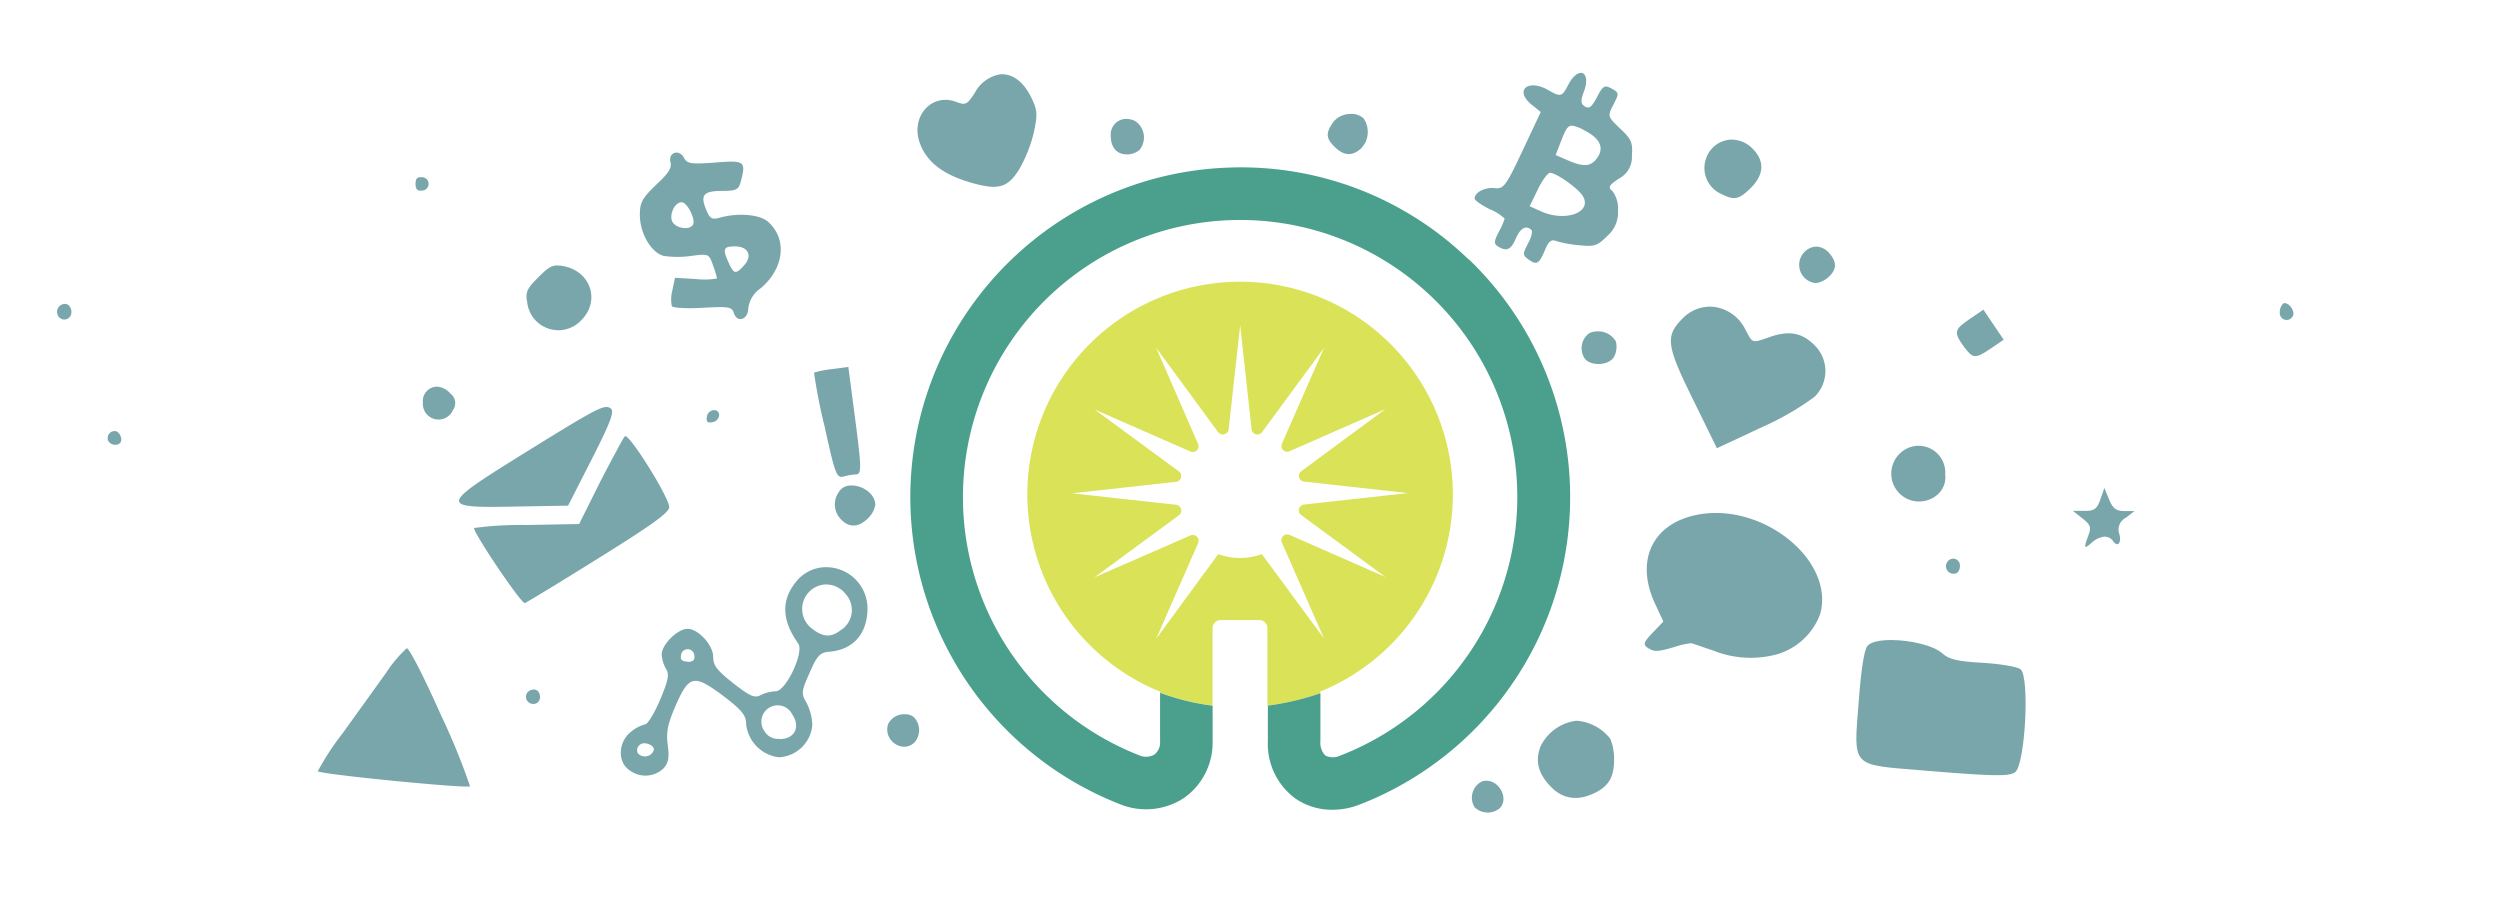 <svg xmlns="http://www.w3.org/2000/svg" viewBox="0 0 333 120"><defs><style>.cls{fill:#79a6ab;}.cls{transform-origin: center center; transform: translateY(-4px); animation: hov alternate 3s ease-in-out infinite;}.cls:nth-of-type(odd):not(.m){animation-delay: 1.5s;}@keyframes hov {0%{ transform: translateY(-4px);}100%{transform: translateY(4px);}}</style></defs><g><g><path fill="#dae258" d="M168.08,73.81a8.53,8.53,0,0,1-5.81,0L154,85.09l5.62-12.82h0a.79.79,0,0,0-.36-.92.75.75,0,0,0-.62-.06h0L145.79,76.9l11.28-8.29v0a.76.76,0,0,0,.16-1,.74.74,0,0,0-.51-.37h0l-13.92-1.53,13.92-1.54v0a.79.79,0,0,0,.62-.76.77.77,0,0,0-.26-.58h0l-11.28-8.29,12.82,5.63v0a.77.77,0,0,0,.92-.35.78.78,0,0,0,.07-.63h0L154,46.32l8.28,11.28h0a.78.78,0,0,0,1,.16.74.74,0,0,0,.37-.51h0l1.54-13.92,1.53,13.92h0a.78.78,0,0,0,1.35.36h0l8.29-11.28-5.63,12.82h0a.78.78,0,0,0,.35.92.74.74,0,0,0,.63.06h0l12.82-5.63L173.28,62.8v0a.77.77,0,0,0,.36,1.34h0l13.91,1.54-13.91,1.53v0A.79.79,0,0,0,173,68a.76.76,0,0,0,.27.57h0l11.28,8.29-12.82-5.63v0a.77.77,0,0,0-1,1h0l5.63,12.82Zm7.77,18.52v-.21a28.34,28.34,0,1,0-21.34,0v.14a31.91,31.91,0,0,0,7,1.72V83.68a1.09,1.09,0,0,1,1.09-1.09h5.14a1.09,1.09,0,0,1,1.08,1.09V94a35.08,35.08,0,0,0,7-1.66"/></g><g><path fill="#4aa08c" d="M195.63,34.57a43.61,43.61,0,0,0-32.17-12.24,43.92,43.92,0,0,0-14.33,84.77,9.23,9.23,0,0,0,8.59-.82,9,9,0,0,0,3.8-7.59V94a31.91,31.91,0,0,1-7-1.72v6.43a2.09,2.09,0,0,1-.74,1.79,2.27,2.27,0,0,1-2.08.09,36.92,36.92,0,1,1,26.84.05,2.28,2.28,0,0,1-2,0,2.41,2.41,0,0,1-.66-1.92V92.33a35.24,35.24,0,0,1-7,1.66v4.7a9,9,0,0,0,3.72,7.71,8.56,8.56,0,0,0,4.87,1.46,10,10,0,0,0,3.65-.7,43.92,43.92,0,0,0,14.56-72.59"/></g></g><g><path class="cls" d="M77.43,42.65c2.56-2.57,1.27-6.5-2.36-7.2a4.23,4.23,0,0,0-.88-.09h0c-.78,0-1.33.42-2.48,1.57-1.54,1.54-1.75,2-1.48,3.37A4.17,4.17,0,0,0,77.43,42.65Z"/><path class="cls" d="M120.57,95.14a2.35,2.35,0,0,0-2.28,1.33c-.69,2.18,2,4,3.57,2.37a2.49,2.49,0,0,0-.14-3.32A1.77,1.77,0,0,0,120.57,95.14Z"/><path class="cls" d="M133.24,9.9a4.7,4.7,0,0,0-3.37,2.42c-1.05,1.63-1.24,1.73-2.51,1.25-3.21-1.21-6,1.83-4.91,5.28.91,2.78,3.32,4.58,7.59,5.67,3.08.79,4.28.37,5.74-2a18.84,18.84,0,0,0,1.94-4.93c.5-2.41.46-2.94-.37-4.64C136.29,10.8,134.77,9.77,133.24,9.9Z"/><path class="cls" d="M15.63,57.52a.66.66,0,0,0-.4-.1.93.93,0,0,0-.81,1.31c.48.78,1.74.65,1.74-.17A1.37,1.37,0,0,0,15.63,57.52Z"/><path class="cls" d="M151.16,16.1a2.7,2.7,0,0,0-1.21-.26h0a2.07,2.07,0,0,0-2,2.2c0,1.62.79,2.53,2.2,2.53a2.57,2.57,0,0,0,1.62-.59A2.61,2.61,0,0,0,151.16,16.1Z"/><path class="cls" d="M260.36,76.41c.38,0,.7-.44.7-1a.91.91,0,0,0-.94-1,1,1,0,0,0-.77.49A1,1,0,0,0,260.36,76.41Z"/><path class="cls" d="M95.16,54.63a1,1,0,0,0-1,.88c-.13.66.07.86.72.73a1.06,1.06,0,0,0,.91-.9.64.64,0,0,0-.6-.71Z"/><path class="cls" d="M265.23,46.38l1.66-1.13-1.35-2-1.35-2-1.81,1.23c-2.09,1.42-2.17,1.76-.8,3.69C262.81,47.8,263.1,47.83,265.23,46.38Z"/><path class="cls" d="M54.17,86.35a17.68,17.68,0,0,0-2.78,3.32l-5.75,8a35,35,0,0,0-3.31,5.06c.43.43,20.13,2.35,20.28,2a88.86,88.86,0,0,0-3.87-9.47C56.52,90.26,54.47,86.25,54.17,86.35Z"/><path class="cls" d="M71.12,91.84h0a1,1,0,0,0-.33.06.94.94,0,0,0-.14,1.79c.87.32,1.53-.42,1.19-1.32A.78.78,0,0,0,71.12,91.84Z"/><path class="cls" d="M110.12,75.55a5.07,5.07,0,0,0-4,1.84c-2.12,2.52-2,5.22.2,8.32.83,1.14-1.63,6.37-3,6.37a5,5,0,0,0-2,.51c-.8.43-1.42.16-3.64-1.58S95,88.62,95,87.53c0-1.63-2-3.77-3.43-3.77-1.31,0-3.43,2.1-3.43,3.41a4.35,4.35,0,0,0,.57,1.92c.47.74.31,1.52-.8,4.16-.76,1.78-1.65,3.24-2,3.24a4.83,4.83,0,0,0-1.88,1c-1.69,1.33-1.8,4-.21,5.08a3.5,3.5,0,0,0,4.54-.2c.69-.76.81-1.45.58-3.17s0-2.78,1.13-5.39c1.77-3.95,2.42-4,6.42-1,2.41,1.86,2.9,2.49,2.9,3.72a5,5,0,0,0,4.33,4.34,4.7,4.7,0,0,0,4.48-4.26,7,7,0,0,0-.77-3c-.73-1.23-.7-1.48.41-4,1-2.3,1.4-2.7,2.61-2.8,3.19-.24,5.1-2.41,5.1-5.77A5.5,5.5,0,0,0,110.12,75.55ZM87.06,100a1.27,1.27,0,0,1-2.09.35.91.91,0,0,1,.17-1.07,1,1,0,0,1,.61-.28h0C86.45,99,87.26,99.44,87.06,100Zm4.53-11.88c-.74,0-1-.25-.88-.85a.89.89,0,0,1,1.77,0C92.59,87.91,92.33,88.16,91.59,88.16Zm12.25,10.29a2.06,2.06,0,0,1-2-1,2.17,2.17,0,1,1,3.71-2.21C106.66,96.88,105.81,98.45,103.84,98.45Zm8.25-14.57c-1.33,1.12-2.45,1.08-4-.16a3.27,3.27,0,0,1,1.85-5.83h0a3.33,3.33,0,0,1,2.73,1.31A3.18,3.18,0,0,1,112.09,83.88Z"/><path class="cls m" d="M89.14,67.56c0-1.28-5.07-9.41-5.84-9.46h0l-.06,0c-.23.23-1.69,3-3.26,6L77.14,69.8l-7,.13a46.85,46.85,0,0,0-7,.4c0,.78,6.22,10,6.76,10,.12,0,4.5-2.66,9.71-5.91C86.73,70,89.14,68.27,89.14,67.56Z"/><path class="cls" d="M257.81,66.09a3.06,3.06,0,0,0,1.29-2.91A3.55,3.55,0,0,0,253,60.47,3.71,3.71,0,0,0,257.81,66.09Z"/><path class="cls" d="M8.6,40.48h0a1.06,1.06,0,0,0-.93,1.43.94.94,0,0,0,1.79,0,1.26,1.26,0,0,0-.28-1.22A.77.77,0,0,0,8.6,40.48Z"/><path class="cls" d="M56.2,25.38a.89.89,0,0,0,0-1.78l-.21,0h0c-.45,0-.64.26-.64.91S55.6,25.49,56.2,25.38Z"/><path class="cls" d="M68.45,67.48l7.22-.13,3.19-6.26c2.6-5.12,3-6.33,2.47-6.7a1,1,0,0,0-.54-.18c-.93,0-2.92,1.16-11.3,6.36C58.56,67.36,58.52,67.67,68.45,67.48Z"/><path class="cls" d="M56.33,53.63a2.09,2.09,0,0,0,4,1,1.58,1.58,0,0,0-.33-2.2,2.57,2.57,0,0,0-1.83-.93h0A1.92,1.92,0,0,0,56.33,53.63Z"/><path class="cls" d="M113.28,64.67a1.84,1.84,0,0,0-1.59.93,2.83,2.83,0,0,0,.3,3.55c1.06,1.16,2.38,1.13,3.6-.09a3.28,3.28,0,0,0,1-1.8C116.57,65.69,114.75,64.58,113.28,64.67Z"/><path class="cls" d="M280.94,66.55,280.3,65l-.53,1.52c-.45,1.28-.79,1.53-2.1,1.53h-1.56l1.27,1c1.08.85,1.2,1.19.8,2.24-.66,1.75-.59,1.92.43,1a3.09,3.09,0,0,1,1.69-.81,1.41,1.41,0,0,1,1.09.49c.61,1,1.23.45.92-.8a1.76,1.76,0,0,1,.84-2.2l1.18-.9H283C281.89,68.08,281.44,67.74,280.94,66.55Z"/><path class="cls" d="M242,32.85a2.26,2.26,0,0,0-1.67.74,2.44,2.44,0,0,0,1.55,4.12,3.1,3.1,0,0,0,1.68-.81c1.11-1,1.14-2,.09-3.19A2.4,2.4,0,0,0,242,32.85Z"/><path class="cls" d="M235.84,44.85c-2.55.89-2.34.95-3.38-1a5.42,5.42,0,0,0-4.45-3h0a5.09,5.09,0,0,0-3.86,1.54c-2.36,2.36-2.22,3.55,1.33,10.76l3.21,6.55L234.47,57a38.54,38.54,0,0,0,7.19-4.11,4.8,4.8,0,0,0,.08-6.86C240.07,44.33,238.36,44,235.84,44.85Z"/><path class="cls" d="M264.13,88.29c-3.37-.19-4.52-.46-5.37-1.23-1.22-1.11-4.35-1.8-6.82-1.81-1.49,0-2.73.24-3.19.78s-.85,3.21-1.17,7.43c-.68,8.83-1.11,8.36,8.37,9.15s11.56.83,12.43.28c1.38-.88,2-12.68.77-13.74C268.75,88.82,266.49,88.43,264.13,88.29Z"/><path class="cls" d="M88.42,34.09a12.84,12.84,0,0,0,3.64,0c2.32-.31,2.38-.28,2.91,1.24a14,14,0,0,1,.54,1.76,9.77,9.77,0,0,1-2.8.08L89.91,37l-.35,1.67a4.61,4.61,0,0,0-.07,2.11c.15.24,2,.34,4.12.22,3.45-.2,3.88-.13,4.14.7.44,1.38,1.92.87,1.92-.65h0a3.82,3.82,0,0,1,1.66-2.66c3.12-2.64,3.56-6.52,1-8.83-1.08-1-4-1.24-6.4-.58-1.11.31-1.36.17-1.88-1.08-.8-1.94-.34-2.47,2.17-2.47,1.78,0,2.16-.18,2.41-1.1.77-2.87.63-3-3.37-2.68-3.26.24-3.73.17-4.17-.65a1.17,1.17,0,0,0-.94-.68c-.56,0-1.05.48-.84,1.3s-.38,1.56-1.92,3c-1.84,1.77-2.17,2.37-2.16,4C85.23,31.09,86.75,33.67,88.42,34.09Zm9.49-1.27c1.75,0,2.35,1.25,1.21,2.52s-1.38,1.15-2.06-.34C96.22,33.15,96.34,32.82,97.91,32.82ZM90.8,26.94c.74,0,1.91,2.31,1.5,3s-2,.55-2.64-.25S89.76,26.94,90.8,26.94Z"/><path class="cls" d="M112.38,63.47a8,8,0,0,1,1.62-.28c.8,0,.77-.86-.2-8.2L113,48.87l-2.21.3a13.24,13.24,0,0,0-2.36.46,70.53,70.53,0,0,0,1.4,7.14C111.25,63.24,111.44,63.72,112.38,63.47Z"/><path class="cls" d="M228.41,68.33h0a12.85,12.85,0,0,0-2.46.26c-5.9,1.22-8.17,6.13-5.48,11.86l1.09,2.34-1.42,1.48c-1.19,1.25-1.31,1.57-.7,2,.94.59,1.31.58,3.66-.11a10.32,10.32,0,0,1,2.21-.49l2.93,1a13.43,13.43,0,0,0,8.47.48,8.73,8.73,0,0,0,5.75-5.4C244.22,75.24,236.37,68.24,228.41,68.33Z"/><path class="cls" d="M304.35,40.38h0a.48.48,0,0,0-.24.06,1.63,1.63,0,0,0-.44,1.22.91.91,0,0,0,1.73.44C305.74,41.55,305,40.41,304.35,40.38Z"/><path class="cls" d="M215.81,17.13c-1.64-1.55-1.68-1.67-1-3,.9-1.74.9-1.77-.25-2.39-.83-.44-1.09-.27-1.84,1.19-.67,1.3-1.05,1.6-1.6,1.26s-.63-.71-.14-2c.57-1.52.26-2.43-.35-2.49h0c-.48,0-1.14.44-1.72,1.56-.86,1.66-1,1.7-2.7.73-2.69-1.54-4.52.05-2.22,1.93l1.24,1-2.42,5.14c-2.26,4.79-2.52,5.14-3.77,5s-2.62.57-2.62,1.38c0,.23.88.87,2,1.42a6.41,6.41,0,0,1,2,1.26,9.79,9.79,0,0,1-.78,1.77c-.65,1.24-.67,1.58-.13,1.92,1.16.73,1.75.47,2.38-1s1.41-1.85,2.1-1.17c.17.17,0,1-.47,1.81-.71,1.38-.71,1.54.09,2.12,1.08.79,1.41.59,2.2-1.31.45-1.09.84-1.41,1.41-1.17a15.75,15.75,0,0,0,3.09.57c2.08.22,2.45.1,3.8-1.25A4.09,4.09,0,0,0,215.51,28a3.76,3.76,0,0,0-.73-2.54c-.62-.52-.5-.76.86-1.67a3.23,3.23,0,0,0,1.73-3.07C217.5,19,217.3,18.53,215.81,17.13ZM205.34,28.18l-1.59-.71,1.08-2.22c.59-1.23,1.33-2.23,1.64-2.23h0c.81,0,3.71,2.05,4.34,3.06C212.16,28.25,208.59,29.61,205.34,28.18ZM212.77,21c-.86,1.21-1.77,1.29-4,.33l-1.56-.68.78-2c.55-1.39.82-1.95,1.45-1.91h0a4.91,4.91,0,0,1,1.64.65C213.12,18.43,213.69,19.67,212.77,21Z"/><path class="cls" d="M198.14,104h0a1.82,1.82,0,0,0-.72.08,2.41,2.41,0,0,0-1,3.45,2.52,2.52,0,0,0,3.33.14C201,106.41,199.77,104.12,198.14,104Z"/><path class="cls" d="M179.84,15.18h0a2.92,2.92,0,0,0-2.26,1.09c-1,1.44-1,2.14.22,3.32s2.32,1.25,3.51.17a3.17,3.17,0,0,0,.31-4A2.39,2.39,0,0,0,179.84,15.18Z"/><path class="cls" d="M229.22,25.81c1.8.91,2.37.8,4-.79,1.77-1.77,1.85-3.59.23-5.21a3.91,3.91,0,0,0-3-1.21A3.68,3.68,0,0,0,227.29,21,3.78,3.78,0,0,0,229.22,25.81Z"/><path class="cls" d="M210,96a6.16,6.16,0,0,0-4.77,3.36c-.81,2-.34,3.75,1.43,5.52,1.61,1.61,3.64,1.84,5.9.67,1.78-.92,2.44-2.12,2.44-4.41a7.29,7.29,0,0,0-.5-2.72A6.29,6.29,0,0,0,210,96Z"/><path class="cls" d="M212.62,44.15h0a2,2,0,0,0-1,.28,2.48,2.48,0,0,0-.52,3.35c.89,1.07,3.28.89,3.91-.29a2.94,2.94,0,0,0,.23-2A2.7,2.7,0,0,0,212.62,44.15Z"/>
</g></svg>